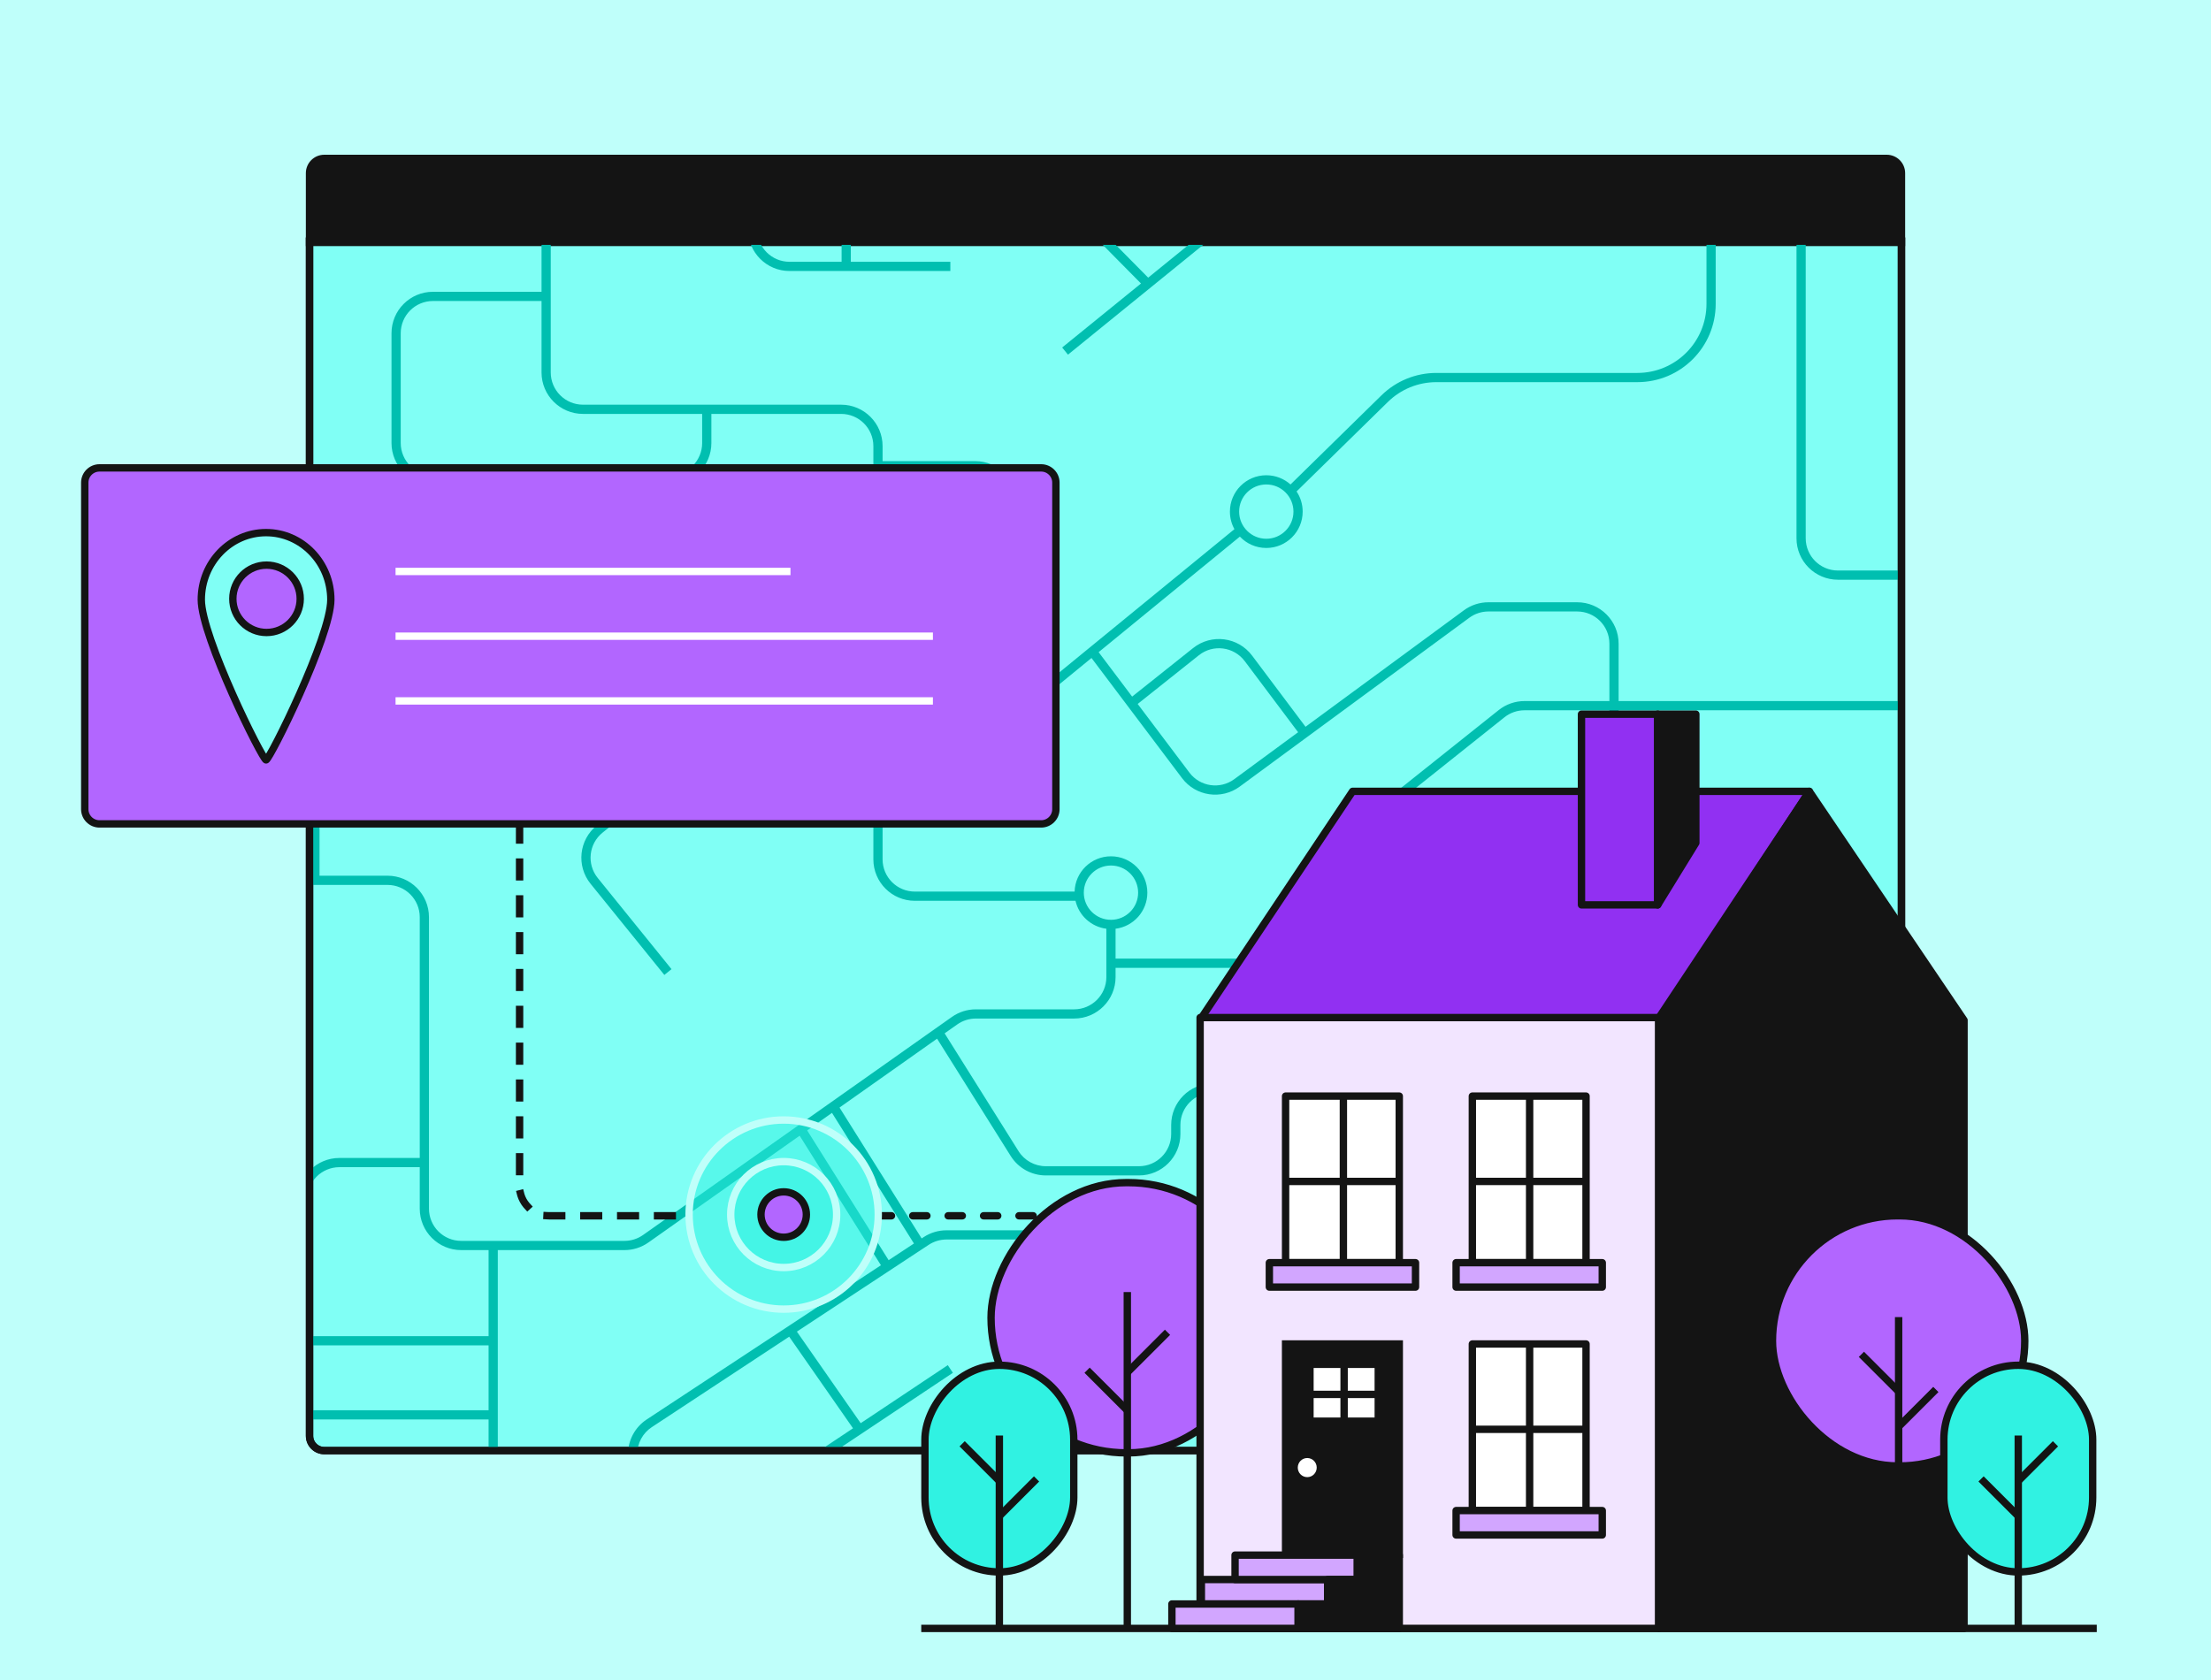<svg width="600" height="456" viewBox="0 0 600 456" fill="none" xmlns="http://www.w3.org/2000/svg">
<rect width="600" height="456" fill="#BFFFFA"/>
<path d="M84 65.456H516V389.733C516 391.942 514.209 393.733 512 393.733H88C85.791 393.733 84 391.942 84 389.733V65.456Z" fill="#80FFF5" stroke="#141414" stroke-width="2"/>
<path d="M84 47C84 44.791 85.791 43 88 43H512C514.209 43 516 44.791 516 47V65.794H84V47Z" fill="#141414" stroke="#141414" stroke-width="2"/>
<g clip-path="url(#clip0_1117_11443)">
<path fill-rule="evenodd" clip-rule="evenodd" d="M230.885 71.058V-1.911H228.385V71.058H214.249C209.416 71.058 205.499 67.14 205.499 62.308V49.268C205.499 43.055 200.462 38.018 194.249 38.018H176.281V2.399H173.781V38.018H149.457V9.581H146.957V79.199H117.494C111.281 79.199 106.244 84.236 106.244 90.449V120.248C106.244 126.461 111.281 131.498 117.494 131.498H181.796C188.009 131.498 193.046 126.461 193.046 120.248V112.344H228.257C233.089 112.344 237.007 116.262 237.007 121.094L237.007 187.493C232.145 188.108 228.385 192.256 228.385 197.284C228.385 202.312 232.146 206.461 237.007 207.075V220.933H212.305C209.232 220.933 206.384 219.321 204.803 216.686L173.268 164.145C171.235 160.757 167.573 158.685 163.622 158.685H67.738V161.185H84.211V237.693H68.217V240.193H105.158C109.99 240.193 113.908 244.11 113.908 248.943V314.306H92.107C85.894 314.306 80.857 319.343 80.857 325.556V409.594H65.822V412.094H170.428V437.396C165.915 437.744 162.252 441.127 161.478 445.507H130.905C124.692 445.507 119.655 450.543 119.655 456.757V465.138H100.25C94.037 465.138 89 470.175 89 476.388V510.975C89 517.188 94.037 522.225 100.25 522.225H132.401V519.725H100.25C95.418 519.725 91.5 515.808 91.5 510.975V476.388C91.5 471.556 95.418 467.638 100.25 467.638H119.655V482.725C119.655 488.938 124.692 493.975 130.905 493.975H176.655V511.018C176.655 513.374 175.705 515.63 174.019 517.277L155.956 534.924L157.703 536.712L175.766 519.065C177.933 516.948 179.155 514.047 179.155 511.018V493.975H198.081C202.913 493.975 206.831 497.892 206.831 502.725V552.1H209.331V502.725C209.331 496.511 204.294 491.475 198.081 491.475H130.905C126.073 491.475 122.155 487.557 122.155 482.725V456.757C122.155 451.924 126.073 448.007 130.905 448.007H161.357C161.751 453.097 166.007 457.104 171.199 457.104C176.391 457.104 180.647 453.097 181.041 448.006H220.33C222.587 448.006 224.791 447.328 226.657 446.059L248.811 430.992L261.37 447.941C264.283 451.872 263.406 457.428 259.424 460.271L237.531 475.904L238.984 477.939L260.877 462.306C265.997 458.65 267.124 451.507 263.379 446.453L250.88 429.584L280.003 409.778C281.454 408.791 283.168 408.263 284.923 408.263H307.897V446.812C307.897 453.025 312.934 458.062 319.147 458.062H340.468V490.863C340.468 495.696 336.55 499.613 331.718 499.613H315.108C314.493 494.753 310.343 490.996 305.315 490.996C300.287 490.996 296.137 494.754 295.522 499.614H281.786C275.573 499.614 270.536 504.651 270.536 510.864V546.832H273.036V510.864C273.036 506.031 276.954 502.114 281.786 502.114H295.522C296.104 506.724 299.868 510.343 304.544 510.704V518.158C304.544 524.371 309.581 529.408 315.794 529.408H357.584C363.797 529.408 368.834 524.371 368.834 518.158V472.557C368.834 467.725 372.751 463.807 377.584 463.807H383.577V474.105C383.577 480.318 388.614 485.355 394.827 485.355H435.787V500.957C435.787 503.796 434.408 506.46 432.09 508.1L405.181 527.137L406.624 529.178L433.534 510.141C436.515 508.032 438.287 504.608 438.287 500.957V485.355H489.305C494.138 485.355 498.055 489.273 498.055 494.105V514.714C498.055 517.616 496.616 520.33 494.213 521.958L455.495 548.192L456.898 550.261L495.616 524.028C498.705 521.934 500.555 518.446 500.555 514.714V494.105C500.555 487.892 495.518 482.855 489.305 482.855H482.354V439.387H529.96V436.887H482.354V422.628H529.96V420.128H482.354V405.869H529.96V403.369H482.354V382.058C482.354 377.226 486.271 373.308 491.104 373.308H529.481V370.808H491.104C484.89 370.808 479.854 375.845 479.854 382.058V482.855H394.827C389.995 482.855 386.077 478.938 386.077 474.105V448.616C386.077 443.783 389.995 439.866 394.827 439.866H441.134C441.749 444.726 445.9 448.484 450.928 448.484C456.379 448.484 460.799 444.066 460.799 438.615C460.799 433.588 457.039 429.439 452.178 428.825L452.177 407.214C452.177 401.001 447.14 395.964 440.927 395.964H410.155C405.322 395.964 401.405 392.046 401.405 387.214V360.38L434.081 360.38C437.842 360.38 441.354 358.5 443.441 355.372L475.822 306.815C477.445 304.381 480.177 302.92 483.102 302.92H532.834V300.42H483.102C479.341 300.42 475.829 302.299 473.742 305.428L441.361 353.984C439.738 356.418 437.006 357.88 434.081 357.88L401.404 357.88V283.766H449.549C455.762 283.766 460.799 278.729 460.799 272.516V223.434H481.162C485.994 223.434 489.912 227.351 489.912 232.184V261.982C489.912 268.195 494.949 273.232 501.162 273.232H535.229V270.732H501.162C496.329 270.732 492.412 266.815 492.412 261.982V232.184C492.412 225.97 487.375 220.934 481.162 220.934H447.994C443.162 220.934 439.244 217.016 439.244 212.184V192.788L532.355 192.788V190.288L439.244 190.288V174.723C439.244 168.51 434.208 163.473 427.994 163.473H403.915C401.517 163.473 399.181 164.24 397.249 165.661L354.283 197.265L339.781 177.948C335.976 172.878 328.735 171.952 323.776 175.901L307.229 189.078L298.137 177.013L336.465 145.649C338.264 147.549 340.811 148.734 343.635 148.734C349.086 148.734 353.506 144.316 353.506 138.865C353.506 136.84 352.896 134.957 351.85 133.391L376.645 109.085C380.15 105.65 384.863 103.725 389.771 103.725H444.339C456.075 103.725 465.589 94.211 465.589 82.475V52.969H478.767C483.6 52.969 487.517 56.886 487.517 61.719V146.104C487.517 152.318 492.554 157.354 498.767 157.354H532.355V154.854H498.767C493.935 154.854 490.017 150.937 490.017 146.104V61.719C490.017 55.505 484.98 50.469 478.767 50.469H465.589V6.23H463.089V50.469H401.326C400.764 46.017 397.235 42.49 392.783 41.927L392.783 7.665L390.283 7.665L390.283 41.927C385.83 42.49 382.302 46.017 381.739 50.469H346.226C343.643 50.469 341.138 51.358 339.133 52.986L311.582 75.365L278.812 42.22C275.234 38.601 275.487 32.705 279.361 29.406L309.958 3.35L308.337 1.447L277.74 27.503C272.759 31.744 272.434 39.325 277.034 43.977L309.632 76.948L288.242 94.322L289.818 96.263L340.709 54.927C342.269 53.66 344.217 52.969 346.226 52.969H381.74C382.354 57.829 386.505 61.587 391.533 61.587C396.561 61.587 400.711 57.829 401.326 52.969H463.089V82.475C463.089 92.83 454.694 101.225 444.339 101.225H389.771C384.208 101.225 378.868 103.406 374.895 107.3L350.207 131.501C348.461 129.943 346.158 128.996 343.635 128.996C338.183 128.996 333.763 133.414 333.763 138.865C333.763 140.593 334.207 142.216 334.987 143.629L273.96 193.566C272.396 194.846 270.439 195.545 268.419 195.545H247.976C247.226 191.326 243.794 188.035 239.507 187.493V161.185H264.66C270.874 161.185 275.91 156.149 275.91 149.935V136.417C275.91 130.204 270.874 125.167 264.66 125.167H239.507V121.094C239.507 114.881 234.47 109.844 228.257 109.844H158.207C153.375 109.844 149.457 105.927 149.457 101.094V40.518H194.249C199.081 40.518 202.999 44.436 202.999 49.268V62.308C202.999 68.521 208.035 73.558 214.249 73.558H257.895V71.058H230.885ZM239.507 127.667L239.507 158.685H264.66C269.493 158.685 273.41 154.768 273.41 149.935V136.417C273.41 131.585 269.493 127.667 264.66 127.667H239.507ZM248.1 198.045C247.743 202.725 244.121 206.491 239.507 207.074V233.252C239.507 238.085 243.425 242.002 248.257 242.002H291.616C291.77 236.686 296.129 232.425 301.483 232.425C306.935 232.425 311.355 236.843 311.355 242.294C311.355 247.321 307.595 251.47 302.734 252.084V260.197H390.154C396.367 260.197 401.404 265.234 401.404 271.447V281.266H449.549C454.382 281.266 458.299 277.348 458.299 272.516V223.434H447.994C441.781 223.434 436.744 218.397 436.744 212.184V192.788H413.712C411.73 192.788 409.806 193.46 408.257 194.696L370.757 224.597L369.199 222.642L406.698 192.741C408.691 191.153 411.163 190.288 413.712 190.288H436.744V174.723C436.744 169.891 432.827 165.973 427.994 165.973H403.915C402.05 165.973 400.233 166.57 398.731 167.675L336.426 213.503C331.461 217.154 324.483 216.132 320.775 211.21L296.201 178.597L275.543 195.501C273.533 197.146 271.016 198.045 268.419 198.045H248.1ZM302.734 262.697V265.21C302.734 271.423 297.697 276.46 291.484 276.46H264.814C263.007 276.46 261.243 277.02 259.767 278.062L256.343 280.48L276.395 312.445C277.995 314.997 280.797 316.546 283.81 316.546H309.075C313.908 316.546 317.825 312.63 317.825 307.799V305.346C317.825 299.133 322.862 294.098 329.075 294.098L398.904 294.098V271.447C398.904 266.615 394.987 262.697 390.154 262.697H302.734ZM398.904 296.598L342.011 296.598V322.089C342.011 325.631 344.882 328.503 348.424 328.503C353.347 328.503 357.338 332.493 357.338 337.416V357.88L398.904 357.88V296.598ZM354.838 357.88V337.416C354.838 333.874 351.967 331.003 348.424 331.003C343.502 331.003 339.511 327.012 339.511 322.089V296.598L329.075 296.598C324.242 296.598 320.325 300.515 320.325 305.346V307.799C320.325 314.011 315.288 319.046 309.075 319.046H283.81C279.936 319.046 276.335 317.054 274.277 313.773L254.297 281.925L227.82 300.622L250.108 336.15L250.652 335.792C252.489 334.582 254.64 333.937 256.839 333.937H282.183C288.397 333.937 293.433 338.974 293.433 345.187V349.378C297.753 350.05 301.146 353.522 301.697 357.88L354.838 357.88ZM301.697 360.38C301.083 365.24 296.932 368.999 291.904 368.999C286.452 368.999 282.032 364.58 282.032 359.13C282.032 354.006 285.937 349.795 290.933 349.308V345.187C290.933 340.355 287.016 336.437 282.183 336.437H256.839C255.129 336.437 253.455 336.939 252.027 337.88L216.251 361.439L233.565 386.292L257.202 370.539L258.588 372.619L211.169 404.222L209.782 402.142L231.484 387.679L214.163 362.814L176.865 387.376C174.407 388.995 172.928 391.741 172.928 394.684V437.517C176.994 438.235 180.201 441.441 180.92 445.506H220.33C222.085 445.506 223.8 444.978 225.251 443.991L278.597 407.711C280.463 406.442 282.667 405.763 284.923 405.763H340.468V360.38L301.697 360.38ZM342.968 360.38V490.863C342.968 497.077 337.931 502.113 331.718 502.113H315.109C314.567 506.404 311.269 509.837 307.044 510.583V518.158C307.044 522.99 310.962 526.908 315.794 526.908H357.584C362.416 526.908 366.334 522.99 366.334 518.158V472.557C366.334 466.344 371.371 461.307 377.584 461.307H383.577V448.616C383.577 442.403 388.614 437.366 394.827 437.366H441.134C441.697 432.914 445.225 429.387 449.678 428.825L449.677 407.214C449.677 402.381 445.76 398.464 440.927 398.464H410.155C403.941 398.464 398.905 393.427 398.905 387.214V360.38L342.968 360.38ZM340.468 408.263H310.397V428.267H340.468V408.263ZM340.468 430.767H310.397V446.812C310.397 451.644 314.315 455.562 319.147 455.562H340.468V430.767ZM248.019 337.525L225.775 302.066L219.046 306.818L241.148 342.05L248.019 337.525ZM239.06 343.425L217.001 308.262L175.951 337.251C174.052 338.592 171.785 339.311 169.461 339.311H135.088V409.594H170.428V394.684C170.428 390.9 172.33 387.369 175.49 385.288L239.06 343.425ZM132.588 409.594V385.278H83.357V409.594H132.588ZM83.357 382.778H132.588V365.168H83.357V382.778ZM83.357 362.668H132.588V339.311H125.158C118.945 339.311 113.908 334.275 113.908 328.061V316.806H92.107C87.275 316.806 83.357 320.723 83.357 325.556V362.668ZM300.234 252.085C296.106 251.563 292.772 248.494 291.86 244.502H248.257C242.044 244.502 237.007 239.465 237.007 233.252V223.433H212.305C208.354 223.433 204.693 221.36 202.659 217.972L193.22 202.245L163.548 225.975C159.759 229.005 159.159 234.54 162.211 238.312L182.229 263.055L180.286 264.627L160.267 239.885C156.343 235.035 157.115 227.919 161.986 224.023L191.922 200.082L171.125 165.432C169.543 162.797 166.695 161.185 163.622 161.185H127.424V188.1C127.424 191.862 125.543 195.375 122.413 197.462L86.711 221.255V237.693H105.158C111.371 237.693 116.408 242.73 116.408 248.943V328.061C116.408 332.894 120.325 336.811 125.158 336.811H169.461C171.269 336.811 173.032 336.252 174.509 335.209L258.325 276.02C260.223 274.68 262.49 273.96 264.814 273.96H291.484C296.316 273.96 300.234 270.042 300.234 265.21V252.085ZM86.711 218.251L104.807 206.191V161.185H86.711V218.251ZM107.307 161.185V204.525L121.026 195.381C123.461 193.759 124.924 191.026 124.924 188.1V161.185H107.307ZM308.734 191.076L322.771 209.706C325.656 213.534 331.083 214.329 334.944 211.489L352.269 198.746L337.782 179.448C334.822 175.505 329.19 174.785 325.334 177.857L308.734 191.076ZM190.546 112.344H158.207C151.994 112.344 146.957 107.307 146.957 101.094V81.699H117.494C112.661 81.699 108.744 85.616 108.744 90.449V120.248C108.744 125.08 112.661 128.998 117.494 128.998H181.796C186.628 128.998 190.546 125.08 190.546 120.248V112.344ZM391.533 44.349C387.461 44.349 384.161 47.648 384.161 51.718C384.161 55.787 387.461 59.087 391.533 59.087C395.605 59.087 398.905 55.787 398.905 51.718C398.905 47.648 395.605 44.349 391.533 44.349ZM343.635 131.496C339.563 131.496 336.263 134.796 336.263 138.865C336.263 142.935 339.563 146.234 343.635 146.234C347.706 146.234 351.006 142.935 351.006 138.865C351.006 134.796 347.706 131.496 343.635 131.496ZM238.257 189.915C234.185 189.915 230.885 193.214 230.885 197.284C230.885 201.353 234.185 204.653 238.257 204.653C242.329 204.653 245.629 201.353 245.629 197.284C245.629 193.215 242.328 189.915 238.257 189.915ZM301.483 234.925C297.412 234.925 294.112 238.224 294.112 242.294C294.112 246.363 297.412 249.663 301.483 249.663C305.555 249.663 308.855 246.363 308.855 242.294C308.855 238.224 305.555 234.925 301.483 234.925ZM291.904 351.761C287.832 351.761 284.532 355.06 284.532 359.13C284.532 363.199 287.832 366.499 291.904 366.499C295.976 366.499 299.276 363.199 299.276 359.13C299.276 355.06 295.976 351.761 291.904 351.761ZM450.928 431.246C446.856 431.246 443.556 434.546 443.556 438.615C443.556 442.685 446.856 445.984 450.928 445.984C454.999 445.984 458.299 442.685 458.299 438.615C458.299 434.546 454.999 431.246 450.928 431.246ZM171.199 439.866C167.127 439.866 163.827 443.166 163.827 447.235C163.827 451.304 167.127 454.604 171.199 454.604C175.271 454.604 178.571 451.304 178.571 447.235C178.571 443.166 175.271 439.866 171.199 439.866ZM305.315 493.496C301.243 493.496 297.943 496.795 297.943 500.865C297.943 504.934 301.243 508.234 305.315 508.234C309.387 508.234 312.687 504.934 312.687 500.865C312.687 496.795 309.387 493.496 305.315 493.496Z" fill="#00BFB0"/>
</g>
<path d="M84 65.456H516V389.733C516 391.942 514.209 393.733 512 393.733H88C85.791 393.733 84 391.942 84 389.733V65.456Z" stroke="#141414" stroke-width="2"/>
<path d="M326.5 331C327.052 331 327.5 330.552 327.5 330C327.5 329.448 327.052 329 326.5 329V331ZM240 329H239V331H240V329ZM241.922 331C242.475 331 242.922 330.552 242.922 330C242.922 329.448 242.475 329 241.922 329V331ZM247.689 329C247.137 329 246.689 329.448 246.689 330C246.689 330.552 247.137 331 247.689 331V329ZM251.533 331C252.086 331 252.533 330.552 252.533 330C252.533 329.448 252.086 329 251.533 329V331ZM257.3 329C256.748 329 256.3 329.448 256.3 330C256.3 330.552 256.748 331 257.3 331V329ZM261.144 331C261.697 331 262.144 330.552 262.144 330C262.144 329.448 261.697 329 261.144 329V331ZM266.911 329C266.359 329 265.911 329.448 265.911 330C265.911 330.552 266.359 331 266.911 331V329ZM270.756 331C271.308 331 271.756 330.552 271.756 330C271.756 329.448 271.308 329 270.756 329V331ZM276.522 329C275.97 329 275.522 329.448 275.522 330C275.522 330.552 275.97 331 276.522 331V329ZM280.367 331C280.919 331 281.367 330.552 281.367 330C281.367 329.448 280.919 329 280.367 329V331ZM286.133 329C285.581 329 285.133 329.448 285.133 330C285.133 330.552 285.581 331 286.133 331V329ZM289.978 331C290.53 331 290.978 330.552 290.978 330C290.978 329.448 290.53 329 289.978 329V331ZM295.744 329C295.192 329 294.744 329.448 294.744 330C294.744 330.552 295.192 331 295.744 331V329ZM299.589 331C300.141 331 300.589 330.552 300.589 330C300.589 329.448 300.141 329 299.589 329V331ZM305.356 329C304.803 329 304.356 329.448 304.356 330C304.356 330.552 304.803 331 305.356 331V329ZM309.2 331C309.752 331 310.2 330.552 310.2 330C310.2 329.448 309.752 329 309.2 329V331ZM314.967 329C314.414 329 313.967 329.448 313.967 330C313.967 330.552 314.414 331 314.967 331V329ZM318.811 331C319.363 331 319.811 330.552 319.811 330C319.811 329.448 319.363 329 318.811 329V331ZM324.578 329C324.026 329 323.578 329.448 323.578 330C323.578 330.552 324.026 331 324.578 331V329ZM240 331H241.922V329H240V331ZM247.689 331H251.533V329H247.689V331ZM257.3 331H261.144V329H257.3V331ZM266.911 331H270.756V329H266.911V331ZM276.522 331H280.367V329H276.522V331ZM286.133 331H289.978V329H286.133V331ZM295.744 331H299.589V329H295.744V331ZM305.356 331H309.2V329H305.356V331ZM314.967 331H318.811V329H314.967V331ZM324.578 331H326.5V329H324.578V331Z" fill="#141414"/>
<rect width="73.952" height="73.346" rx="36.673" transform="matrix(-1 0 0 1 342.893 321)" fill="#B266FF" stroke="#141414" stroke-width="2"/>
<path d="M305.917 350.703L305.917 442.234" stroke="#141414" stroke-width="2"/>
<path d="M305.917 382.827L295.006 371.917" stroke="#141414" stroke-width="2"/>
<path d="M305.917 372.526L316.828 361.615" stroke="#141414" stroke-width="2"/>
<rect width="40.389" height="56.095" rx="20.194" transform="matrix(-1 0 0 1 291.389 370.568)" fill="#30F2E2" stroke="#141414" stroke-width="2"/>
<path d="M271.195 389.642L271.195 441.81" stroke="#141414" stroke-width="2"/>
<path d="M271.195 411.519L281.292 401.422" stroke="#141414" stroke-width="2"/>
<path d="M271.195 401.981L261.098 391.884" stroke="#141414" stroke-width="2"/>
<path d="M251 442L568 442" stroke="#141414" stroke-width="2" stroke-linecap="square"/>
<path d="M23 131C23 128.791 24.791 127 27 127H282.539C284.748 127 286.538 128.791 286.538 131V219.631C286.538 221.84 284.748 223.631 282.538 223.631H27C24.791 223.631 23 221.84 23 219.631V131Z" fill="#B266FF" stroke="#141414" stroke-width="2"/>
<path d="M107.341 155.109L214.514 155.109" stroke="white" stroke-width="2" stroke-linejoin="round"/>
<path d="M107.341 172.678L253.166 172.678" stroke="white" stroke-width="2" stroke-linejoin="round"/>
<path d="M107.341 190.25L253.166 190.25" stroke="white" stroke-width="2" stroke-linejoin="round"/>
<path fill-rule="evenodd" clip-rule="evenodd" d="M72.203 206.257C73.179 206.257 89.78 172.824 89.78 162.771C89.78 152.717 81.91 144.567 72.203 144.567C62.495 144.567 54.626 152.717 54.626 162.771C54.626 172.824 71.226 206.257 72.203 206.257ZM72.328 171.674C77.377 171.674 81.471 167.58 81.471 162.531C81.471 157.482 77.377 153.388 72.328 153.388C67.279 153.388 63.185 157.482 63.185 162.531C63.185 167.58 67.279 171.674 72.328 171.674Z" fill="#80FFF5"/>
<path d="M88.78 162.771C88.78 165.097 87.799 168.926 86.226 173.48C84.667 177.992 82.573 183.085 80.444 187.878C78.315 192.669 76.156 197.145 74.472 200.418C73.629 202.057 72.91 203.384 72.376 204.295C72.107 204.754 71.895 205.089 71.745 205.301C71.668 205.411 71.625 205.461 71.612 205.474C71.605 205.482 71.629 205.454 71.682 205.416C71.704 205.401 71.899 205.257 72.203 205.257V207.257C72.537 207.257 72.77 207.097 72.838 207.049C72.936 206.979 73.014 206.903 73.066 206.847C73.174 206.733 73.279 206.595 73.377 206.457C73.577 206.175 73.823 205.782 74.101 205.306C74.662 204.35 75.4 202.987 76.25 201.334C77.953 198.024 80.128 193.514 82.271 188.69C84.414 183.868 86.532 178.718 88.116 174.133C89.685 169.592 90.78 165.472 90.78 162.771H88.78ZM72.203 145.567C81.325 145.567 88.78 153.236 88.78 162.771H90.78C90.78 152.198 82.495 143.567 72.203 143.567V145.567ZM55.626 162.771C55.626 153.236 63.08 145.567 72.203 145.567V143.567C61.91 143.567 53.626 152.198 53.626 162.771H55.626ZM72.203 205.257C72.507 205.257 72.701 205.401 72.723 205.416C72.776 205.454 72.801 205.482 72.793 205.474C72.781 205.461 72.738 205.411 72.66 205.301C72.51 205.089 72.299 204.754 72.03 204.295C71.496 203.384 70.777 202.057 69.934 200.418C68.249 197.145 66.091 192.669 63.962 187.878C61.832 183.085 59.739 177.992 58.18 173.48C56.606 168.926 55.626 165.097 55.626 162.771H53.626C53.626 165.472 54.72 169.592 56.29 174.133C57.874 178.718 59.992 183.868 62.134 188.69C64.278 193.514 66.452 198.024 68.155 201.334C69.006 202.987 69.744 204.35 70.304 205.306C70.583 205.782 70.828 206.175 71.028 206.457C71.126 206.595 71.232 206.733 71.34 206.847C71.392 206.903 71.47 206.979 71.568 207.049C71.636 207.097 71.868 207.257 72.203 207.257V205.257ZM80.471 162.531C80.471 167.028 76.825 170.674 72.328 170.674V172.674C77.93 172.674 82.471 168.133 82.471 162.531H80.471ZM72.328 154.388C76.825 154.388 80.471 158.034 80.471 162.531H82.471C82.471 156.929 77.93 152.388 72.328 152.388V154.388ZM64.185 162.531C64.185 158.034 67.831 154.388 72.328 154.388V152.388C66.726 152.388 62.185 156.929 62.185 162.531H64.185ZM72.328 170.674C67.831 170.674 64.185 167.028 64.185 162.531H62.185C62.185 168.133 66.726 172.674 72.328 172.674V170.674Z" fill="#141414"/>
<path d="M141 224V322C141 326.418 144.582 330 149 330H185" stroke="#141414" stroke-width="2" stroke-linecap="square" stroke-linejoin="round" stroke-dasharray="4 6"/>
<circle cx="212.667" cy="329.667" r="25.667" fill="#30F2E2" fill-opacity="0.5" stroke="#BFFFFA" stroke-width="2"/>
<circle cx="212.667" cy="329.667" r="14.373" fill="#30F2E2" fill-opacity="0.5" stroke="#BFFFFA" stroke-width="2"/>
<circle cx="212.667" cy="329.666" r="6.16" fill="#B266FF" stroke="#141414" stroke-width="2"/>
<path d="M367.05 214.795L325.733 276.721L449.855 276.721L491.001 214.795L367.05 214.795Z" fill="#9130F2" stroke="#141414" stroke-width="2" stroke-linejoin="round"/>
<rect x="325.675" y="276.202" width="124.413" height="165.798" fill="#F2E5FF" stroke="#141414" stroke-width="2" stroke-linejoin="round"/>
<path d="M429.168 193.84H449.854V245.61H429.168L429.168 193.84Z" fill="#9130F2" stroke="#141414" stroke-width="2" stroke-linejoin="round"/>
<path d="M449.856 193.84H460.2V228.785L449.856 245.61V193.84Z" fill="#141414" stroke="#141414" stroke-width="2" stroke-linejoin="round"/>
<path d="M348.87 364.793H379.72V421.878H348.87V364.793Z" fill="#141414" stroke="#141414" stroke-width="2"/>
<ellipse cx="354.748" cy="398.344" rx="2.571" ry="2.595" fill="white"/>
<rect x="326.018" y="428.73" width="34.278" height="6.634" fill="#D2A6FF" stroke="#141414" stroke-width="2" stroke-linejoin="round"/>
<rect x="335.158" y="422.097" width="34.278" height="6.634" fill="#D2A6FF" stroke="#141414" stroke-width="2" stroke-linejoin="round"/>
<rect x="318.02" y="435.364" width="34.278" height="6.634" fill="#D2A6FF" stroke="#141414" stroke-width="2" stroke-linejoin="round"/>
<path fill-rule="evenodd" clip-rule="evenodd" d="M368.294 422.097H379.72V428.73H371.722V428.731H379.72V435.364H379.72V441.997H352.298V435.364H360.296V435.363V428.731V428.73H368.294V422.097Z" fill="#141414"/>
<path d="M379.72 422.097H380.72C380.72 421.544 380.272 421.097 379.72 421.097V422.097ZM368.294 422.097V421.097C367.742 421.097 367.294 421.544 367.294 422.097H368.294ZM379.72 428.73V429.73C380.272 429.73 380.72 429.283 380.72 428.73H379.72ZM371.722 428.73V427.73C371.17 427.73 370.722 428.178 370.722 428.73H371.722ZM371.722 428.731H370.722C370.722 429.283 371.17 429.731 371.722 429.731V428.731ZM379.72 428.731H380.72C380.72 428.178 380.272 427.731 379.72 427.731V428.731ZM379.72 435.364H378.72C378.72 435.916 379.168 436.364 379.72 436.364V435.364ZM379.72 435.364H380.72C380.72 434.811 380.272 434.364 379.72 434.364V435.364ZM379.72 441.997V442.997C380.272 442.997 380.72 442.549 380.72 441.997H379.72ZM352.298 441.997H351.298C351.298 442.549 351.746 442.997 352.298 442.997V441.997ZM352.298 435.364V434.364C351.746 434.364 351.298 434.811 351.298 435.364H352.298ZM360.296 435.364V436.364C360.848 436.364 361.296 435.916 361.296 435.364H360.296ZM360.296 428.73V427.73C359.744 427.73 359.296 428.177 359.296 428.73H360.296ZM368.294 428.73V429.73C368.846 429.73 369.294 429.282 369.294 428.73H368.294ZM379.72 421.097H368.294V423.097H379.72V421.097ZM380.72 428.73V422.097H378.72V428.73H380.72ZM371.722 429.73H379.72V427.73H371.722V429.73ZM372.722 428.731V428.73H370.722V428.731H372.722ZM379.72 427.731H371.722V429.731H379.72V427.731ZM380.72 435.364V428.731H378.72V435.364H380.72ZM379.72 434.364H379.72V436.364H379.72V434.364ZM380.72 441.997V435.364H378.72V441.997H380.72ZM352.298 442.997H379.72V440.997H352.298V442.997ZM351.298 435.364V441.997H353.298V435.364H351.298ZM360.296 434.364H352.298V436.364H360.296V434.364ZM359.296 435.363V435.364H361.296V435.363H359.296ZM359.296 428.731V435.363H361.296V428.731H359.296ZM359.296 428.73V428.731H361.296V428.73H359.296ZM368.294 427.73H360.296V429.73H368.294V427.73ZM367.294 422.097V428.73H369.294V422.097H367.294Z" fill="#141414"/>
<path d="M491 214.794L450.234 276.919V441.999H532.98V276.919L491 214.794Z" fill="#141414" stroke="#141414" stroke-width="2" stroke-linejoin="round"/>
<rect x="348.871" y="297.516" width="30.85" height="45.22" fill="white" stroke="#141414" stroke-width="2" stroke-linejoin="round"/>
<path d="M364.555 297.219L364.555 342.366" stroke="#141414" stroke-width="2"/>
<path d="M379.721 320.677H348.871" stroke="#141414" stroke-width="2"/>
<rect x="344.464" y="342.735" width="39.664" height="6.618" fill="#D2A6FF" stroke="#141414" stroke-width="2" stroke-linejoin="round"/>
<rect x="399.552" y="297.515" width="30.85" height="45.22" fill="white" stroke="#141414" stroke-width="2" stroke-linejoin="round"/>
<path d="M415.096 297.996L415.096 342.364" stroke="#141414" stroke-width="2"/>
<path d="M430.401 320.675H399.551" stroke="#141414" stroke-width="2"/>
<rect x="395.145" y="342.735" width="39.664" height="6.618" fill="#D2A6FF" stroke="#141414" stroke-width="2" stroke-linejoin="round"/>
<rect x="399.552" y="364.793" width="30.85" height="45.22" fill="white" stroke="#141414" stroke-width="2" stroke-linejoin="round"/>
<path d="M415.096 364.938L415.096 410.084" stroke="#141414" stroke-width="2"/>
<path d="M430.401 387.956H399.551" stroke="#141414" stroke-width="2"/>
<rect x="395.145" y="410.014" width="39.664" height="6.618" fill="#D2A6FF" stroke="#141414" stroke-width="2" stroke-linejoin="round"/>
<rect x="355.482" y="370.311" width="18.539" height="15.441" fill="white" stroke="#141414" stroke-width="2" stroke-linejoin="round"/>
<line x1="374.128" y1="378.48" x2="355.481" y2="378.48" stroke="#141414" stroke-width="2"/>
<path d="M364.751 370.311V385.752" stroke="#141414" stroke-width="2" stroke-linejoin="round"/>
<rect x="481" y="330" width="68.462" height="67.901" rx="33.95" fill="#B266FF" stroke="#141414" stroke-width="2"/>
<path d="M515.23 357.498L515.23 442.234" stroke="#141414" stroke-width="2"/>
<path d="M515.23 387.239L525.331 377.138" stroke="#141414" stroke-width="2"/>
<path d="M515.23 377.701L505.129 367.6" stroke="#141414" stroke-width="2"/>
<rect x="527.504" y="370.568" width="40.389" height="56.095" rx="20.194" fill="#30F2E2" stroke="#141414" stroke-width="2"/>
<path d="M547.697 389.642L547.697 441.81" stroke="#141414" stroke-width="2"/>
<path d="M547.697 411.519L537.6 401.422" stroke="#141414" stroke-width="2"/>
<path d="M547.697 401.981L557.795 391.884" stroke="#141414" stroke-width="2"/>
<defs>
<clipPath id="clip0_1117_11443">
<rect width="432" height="328.277" fill="white" transform="translate(84 65.456)"/>
</clipPath>
</defs>
</svg>
